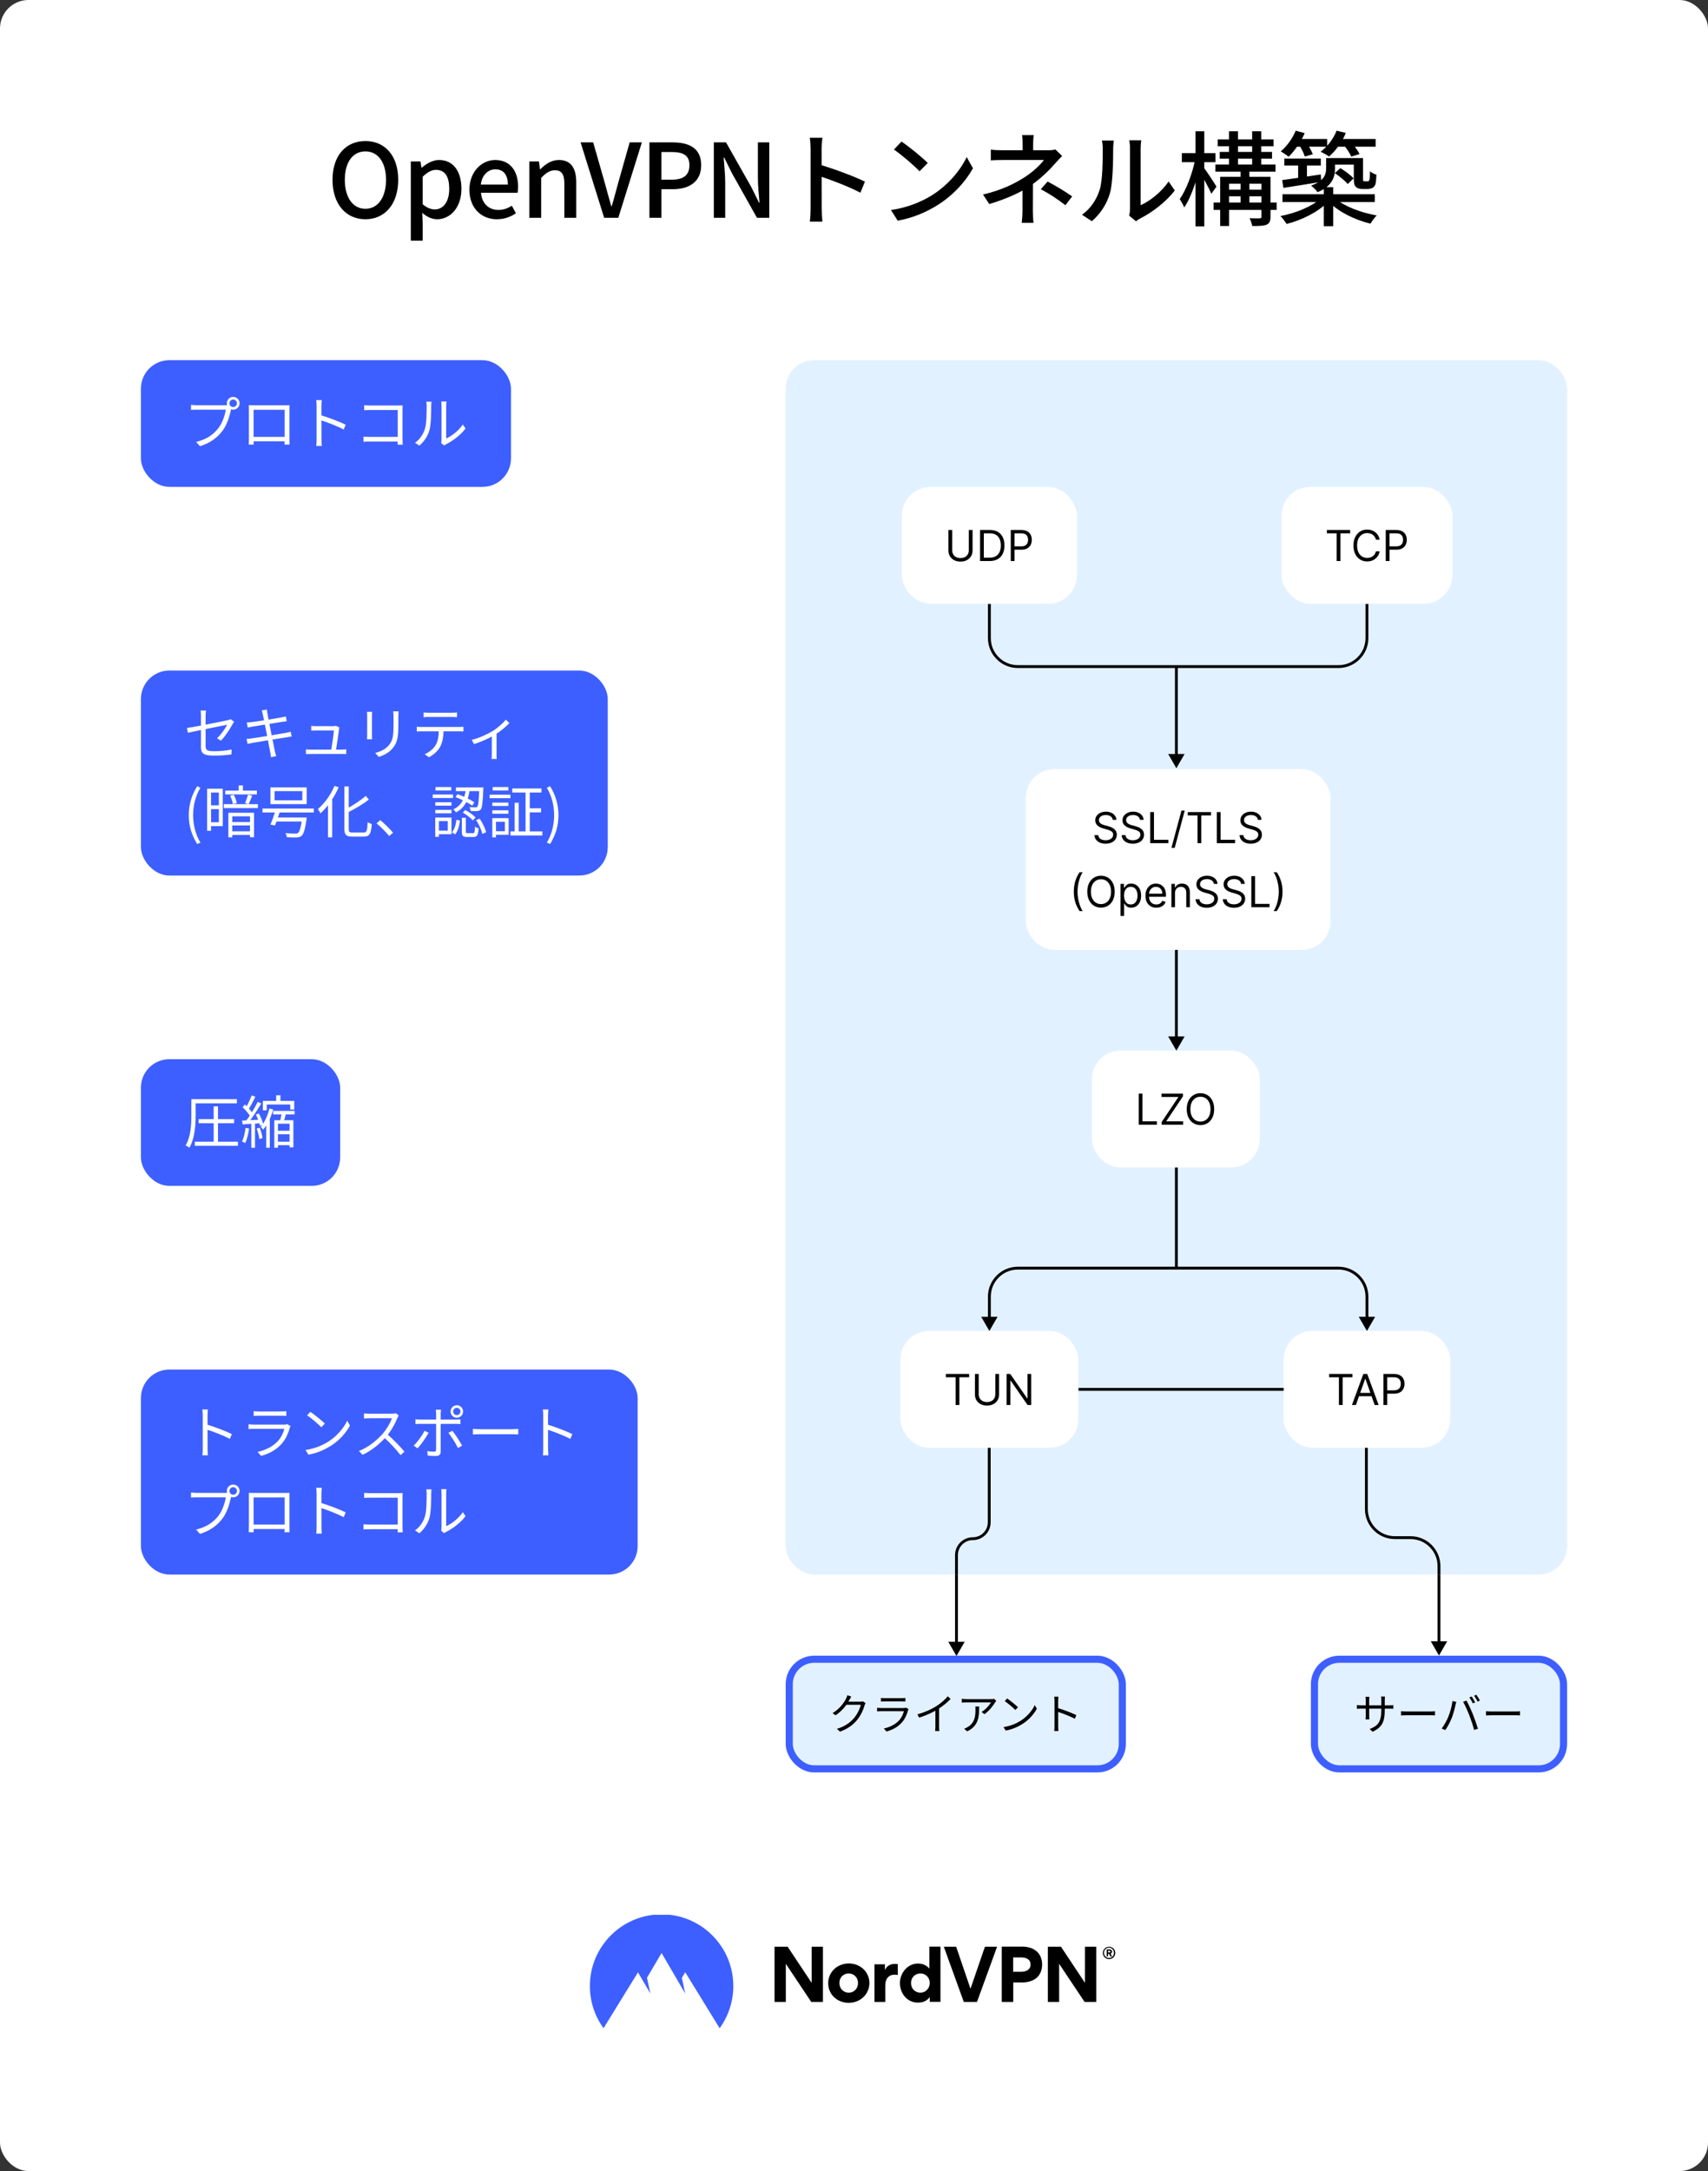 <svg fill="none" height="1525" viewBox="0 0 1200 1525" width="1200" xmlns="http://www.w3.org/2000/svg" xmlns:xlink="http://www.w3.org/1999/xlink"><rect x="0" y="0" width="1200" height="1525" fill="#333333" stroke="none"/><clipPath id="clip0_1248_5018"><rect height="853" rx="20" width="549" x="552" y="253"/></clipPath><clipPath id="clip1_1248_5018"><path d="M552 1106H1101V1245H552Z"/></clipPath><clipPath id="clip2_1248_5018"><path d="M99 1345H1099V1425H99Z"/></clipPath><rect fill="#ffffff" height="1525" rx="20" width="1200"/><path d="M256.736 154.008C243.056 154.008 233.624 143.424 233.624 126.288 233.624 109.224 243.056 99.072 256.736 99.072 270.344 99.072 279.776 109.224 279.776 126.288 279.776 143.424 270.344 154.008 256.736 154.008ZM256.736 146.664C265.52 146.664 271.208 138.672 271.208 126.288 271.208 113.904 265.52 106.344 256.736 106.344 247.88 106.344 242.264 113.904 242.264 126.288 242.264 138.672 247.88 146.664 256.736 146.664ZM288.625 169.056V113.4H295.393L296.113 117.792H296.329C299.785 114.84 304.033 112.392 308.497 112.392 318.505 112.392 324.193 120.384 324.193 132.624 324.193 146.16 316.057 154.008 307.129 154.008 303.601 154.008 300.001 152.424 296.689 149.544L296.977 156.24V169.056H288.625ZM305.545 147.096C311.233 147.096 315.625 141.984 315.625 132.696 315.625 124.416 312.889 119.304 306.265 119.304 303.241 119.304 300.289 120.96 296.977 124.128V143.496C300.073 146.16 303.097 147.096 305.545 147.096ZM349.097 154.008C338.297 154.008 329.801 146.304 329.801 133.272 329.801 120.384 338.657 112.392 347.873 112.392 358.313 112.392 364.001 119.952 364.001 131.184 364.001 132.84 363.857 134.424 363.641 135.432H337.937C338.585 142.992 343.337 147.456 350.177 147.456 353.705 147.456 356.657 146.376 359.609 144.504L362.489 149.832C358.817 152.28 354.281 154.008 349.097 154.008ZM337.793 129.672H356.801C356.801 122.832 353.777 118.944 348.017 118.944 343.049 118.944 338.657 122.76 337.793 129.672ZM371.878 153V113.4H378.646L379.366 118.944H379.582C383.182 115.344 387.286 112.392 392.686 112.392 401.11 112.392 404.854 118.08 404.854 128.088V153H396.502V129.168C396.502 122.256 394.486 119.592 389.878 119.592 386.206 119.592 383.686 121.464 380.23 124.92V153H371.878ZM424.467 153 407.907 100.008H416.763L424.611 127.44C426.339 133.56 427.635 138.672 429.435 144.792H429.795C431.667 138.672 432.891 133.56 434.619 127.44L442.395 100.008H450.963L434.403 153H424.467ZM456.273 153V100.008H472.401C484.209 100.008 492.633 104.04 492.633 116.064 492.633 127.656 484.209 132.912 472.689 132.912H464.697V153H456.273ZM464.697 126.216H471.897C480.321 126.216 484.353 122.976 484.353 116.064 484.353 109.008 480.033 106.776 471.537 106.776H464.697V126.216ZM501.52 153V100.008H510.088L527.728 131.184 533.272 142.344H533.632C533.128 136.944 532.48 130.464 532.48 124.776V100.008H540.472V153H531.832L514.336 121.824 508.792 110.664H508.432C508.792 116.208 509.512 122.256 509.512 128.088V153H501.52ZM569.515 146.448C569.515 141.768 569.515 110.808 569.515 104.76 569.515 102.528 569.371 99.144 568.939 96.768H577.795C577.507 99.144 577.219 102.24 577.219 104.76 577.219 114.552 577.291 142.2 577.291 146.448 577.291 148.608 577.507 153 577.795 155.664H568.939C569.371 153.072 569.515 149.184 569.515 146.448ZM575.563 115.56C585.139 118.296 600.115 123.84 607.675 127.584L604.507 135.36C596.299 131.04 583.411 126.144 575.563 123.624V115.56ZM633.379 99.432C638.419 102.816 647.707 110.304 651.811 114.48L646.051 120.312C642.379 116.424 633.379 108.648 628.051 105.048L633.379 99.432ZM625.963 147.528C637.915 145.8 647.275 141.696 654.187 137.52 665.851 130.392 674.851 119.592 679.171 110.304L683.563 118.224C678.451 127.512 669.523 137.376 658.363 144.288 651.091 148.752 641.947 153 630.715 155.016L625.963 147.528ZM726.293 94.896C726.005 96.48 725.861 99.216 725.861 101.304 725.861 103.32 725.861 107.064 725.861 108.864H718.445C718.445 107.064 718.445 103.608 718.445 101.304 718.445 99.216 718.373 96.552 718.085 94.896H726.293ZM746.237 109.584C744.653 111.096 742.853 113.112 741.485 114.624 737.669 119.088 731.477 125.208 724.781 129.888 717.005 135.36 706.853 139.752 695.045 143.352L690.653 136.656C704.405 133.416 713.477 128.592 719.885 124.488 725.933 120.6 731.117 115.56 733.421 112.392 729.821 112.392 708.365 112.392 705.197 112.392 702.677 112.392 698.357 112.464 696.125 112.68V105.12C698.645 105.48 702.605 105.552 705.053 105.552 708.365 105.552 731.981 105.552 736.301 105.552 738.245 105.552 740.045 105.408 741.485 104.976L746.237 109.584ZM725.717 125.784C725.717 131.184 725.645 142.344 725.645 148.032 725.645 150.696 725.861 154.296 726.077 156.528H717.869C718.085 154.44 718.373 150.696 718.373 148.032 718.373 142.56 718.373 133.344 718.373 128.88L725.717 125.784ZM748.541 144.144C742.277 139.392 737.813 136.44 731.261 132.912L736.013 127.512C742.709 131.112 746.525 133.344 753.293 137.952L748.541 144.144ZM793.325 151.488C793.613 150.264 793.901 148.536 793.901 146.88 793.901 143.352 793.901 109.368 793.901 104.256 793.901 101.304 793.469 98.928 793.397 98.568H801.821C801.749 98.928 801.389 101.376 801.389 104.328 801.389 109.368 801.389 140.976 801.389 144.144 807.725 141.336 815.789 135.144 821.045 127.512L825.365 133.776C819.245 141.912 809.093 149.472 800.885 153.576 799.517 154.296 798.725 154.944 798.149 155.448L793.325 151.488ZM760.205 150.84C766.397 146.448 770.501 139.968 772.589 133.344 774.677 126.936 774.749 112.896 774.749 104.544 774.749 102.096 774.533 100.368 774.173 98.712H782.525C782.453 99.36 782.093 101.952 782.093 104.472 782.093 112.68 781.877 128.016 779.933 135.288 777.773 143.136 773.165 150.192 767.117 155.376L760.205 150.84ZM856.973 106.704H893.693V111.456H856.973V106.704ZM853.877 115.56H896.141V120.6H853.877V115.56ZM852.653 142.272H896.933V147.456H852.653V142.272ZM860.645 133.2H889.013V137.88H860.645V133.2ZM855.533 97.92H894.773V102.744H855.533V97.92ZM863.453 92.232H869.789V117.936H863.453V92.232ZM871.589 118.512H877.781V144.504H871.589V118.512ZM879.725 92.232H886.133V117.792H879.725V92.232ZM857.261 124.2H888.797V129.024H863.525V158.76H857.261V124.2ZM886.277 124.2H892.613V152.28C892.613 155.304 891.965 156.888 889.877 157.824 887.717 158.688 884.477 158.76 879.797 158.76 879.509 157.176 878.717 154.872 877.925 153.288 881.021 153.432 884.117 153.36 885.053 153.36 885.989 153.288 886.277 153.072 886.277 152.208V124.2ZM830.333 107.568H853.949V113.904H830.333V107.568ZM839.909 92.232H846.101V159.048H839.909V92.232ZM839.765 111.672 843.725 112.968C841.565 124.416 837.101 138.456 831.989 145.728 831.341 143.928 829.829 141.336 828.821 139.824 833.501 133.416 837.893 121.392 839.765 111.672ZM845.741 117.72C847.397 119.736 853.445 128.952 854.669 131.112L851.069 136.08C849.413 132.12 844.733 123.696 842.789 120.528L845.741 117.72ZM902.333 111.384H927.965V116.28H902.333V111.384ZM912.053 112.896H918.245V127.368H912.053V112.896ZM900.821 126.504C907.661 125.568 918.029 124.056 927.965 122.544L928.253 127.728C918.821 129.312 908.957 130.824 901.685 131.976L900.821 126.504ZM931.709 111.024H937.973V118.368C937.973 124.488 935.741 130.968 925.661 135 924.869 133.704 922.421 131.256 921.125 130.392 930.269 127.08 931.709 122.616 931.709 118.224V111.024ZM951.149 111.024H957.629V124.776C957.629 126.072 957.557 126.864 957.845 127.08 958.061 127.296 958.349 127.368 958.781 127.368 959.213 127.368 959.861 127.368 960.365 127.368 960.869 127.368 961.301 127.368 961.589 127.152 961.877 127.008 962.093 126.576 962.237 125.712 962.381 124.848 962.453 122.904 962.525 120.312 963.605 121.32 965.621 122.256 967.061 122.76 966.917 125.424 966.701 128.448 966.269 129.6 965.837 130.752 965.045 131.616 964.037 132.12 963.173 132.552 961.733 132.768 960.509 132.768 959.573 132.768 957.917 132.768 957.125 132.768 955.469 132.768 953.741 132.408 952.661 131.328 951.581 130.32 951.149 128.952 951.149 124.776V111.024ZM901.037 136.44H965.909V141.912H901.037V136.44ZM930.053 131.472H936.677V158.904H930.053V131.472ZM927.821 139.464 933.005 141.768C926.309 148.824 914.573 154.656 903.917 157.32 902.909 155.664 901.037 153.144 899.597 151.776 910.181 149.76 921.917 145.008 927.821 139.464ZM938.693 139.824C944.885 145.152 956.621 149.472 967.277 151.344 965.765 152.712 963.893 155.376 962.885 157.104 952.301 154.584 940.493 148.968 933.797 141.912L938.693 139.824ZM909.389 97.632H932.429V103.032H909.389V97.632ZM937.901 97.632H966.485V103.032H937.901V97.632ZM910.325 91.8 916.661 93.528C913.925 99.792 909.533 106.056 905.357 110.088 904.061 109.008 901.397 107.208 899.813 106.344 904.133 102.744 908.093 97.272 910.325 91.8ZM939.053 91.8 945.533 93.384C942.941 99.864 938.261 106.056 933.797 109.944 932.429 108.936 929.477 107.352 927.821 106.56 932.573 103.104 936.821 97.56 939.053 91.8ZM912.845 101.952 918.101 100.512C919.757 102.96 921.557 106.2 922.349 108.36L916.733 109.944C916.085 107.784 914.429 104.4 912.845 101.952ZM944.093 101.88 949.637 100.296C951.725 102.672 954.101 105.912 955.181 108.216L949.349 110.016C948.413 107.784 946.181 104.328 944.093 101.88ZM937.829 121.608 941.717 118.08C945.029 120.096 949.061 123.12 951.005 125.28L946.901 129.24C944.957 127.008 941.069 123.768 937.829 121.608ZM934.085 111.024H954.461V115.632H934.085V111.024Z" fill="#000000"/><rect fill="#3e5fff" height="89" rx="20" width="260" x="99" y="253"/><path d="M161.2 283.28C161.2 284.76 162.36 285.92 163.84 285.92 165.28 285.92 166.48 284.76 166.48 283.28 166.48 281.84 165.28 280.64 163.84 280.64 162.36 280.64 161.2 281.84 161.2 283.28ZM159.36 283.28C159.36 280.8 161.36 278.8 163.84 278.8 166.32 278.8 168.32 280.8 168.32 283.28 168.32 285.76 166.32 287.76 163.84 287.76 161.36 287.76 159.36 285.76 159.36 283.28ZM162.84 285.96C162.56 286.52 162.4 287.2 162.24 287.96 161.36 292.16 159.44 298.64 156.24 302.72 152.6 307.44 147.84 311.12 140.52 313.44L137.8 310.44C145.56 308.48 150.04 305.08 153.4 300.8 156.24 297.2 158.08 291.6 158.64 287.76 156.32 287.76 140.48 287.76 138.16 287.76 136.56 287.76 135.2 287.84 134.2 287.92V284.36C135.28 284.48 136.88 284.64 138.2 284.64 140.48 284.64 156.44 284.64 158.24 284.64 158.88 284.64 159.64 284.6 160.4 284.4L162.84 285.96ZM174.84 284.6C176.4 284.68 177.44 284.68 178.4 284.68 180.52 284.68 197.92 284.68 199.88 284.68 200.72 284.68 202.16 284.68 203.4 284.64 203.32 285.6 203.32 286.72 203.32 287.72 203.32 289.6 203.32 305.92 203.32 307.44 203.32 308.72 203.36 311.84 203.4 312.28H199.92C199.96 311.84 200 309.56 200 307.88 200 306.4 200 287.84 200 287.84H178.16C178.16 287.84 178.16 306.24 178.16 307.88 178.16 309.2 178.2 311.76 178.2 312.28H174.8C174.8 311.76 174.88 308.84 174.88 307.44 174.88 305.8 174.88 289.28 174.88 287.72 174.88 286.8 174.88 285.6 174.84 284.6ZM201.32 306.88V310H176.56V306.88H201.32ZM222.44 308.48C222.44 306.24 222.44 288.56 222.44 285.24 222.44 284.08 222.36 282.32 222.16 281.04H226.08C225.92 282.28 225.8 284 225.8 285.24 225.8 291.44 225.84 306.6 225.84 308.48 225.84 309.76 225.92 311.92 226.08 313.24H222.2C222.4 311.96 222.44 309.96 222.44 308.48ZM225.08 291.56C230.36 293.08 238.44 296.16 242.88 298.32L241.48 301.72C236.92 299.28 229.44 296.44 225.08 295.08V291.56ZM255.84 284.6C257.2 284.72 258.92 284.84 260.24 284.84H279.92C280.92 284.84 282.08 284.8 282.88 284.76 282.84 285.64 282.8 286.92 282.8 287.84V308.52C282.8 309.96 282.92 311.76 282.96 312.36H279.36C279.36 311.76 279.44 310.28 279.44 308.84V288H260.24C258.76 288 256.8 288.08 255.84 288.16V284.6ZM255.36 306.68C256.36 306.76 258.12 306.88 259.76 306.88H281.24V310.16H259.88C258.24 310.16 256.44 310.2 255.36 310.32V306.68ZM309.92 311.16C310.08 310.56 310.2 309.72 310.2 308.92 310.2 307.08 310.2 287.48 310.2 284.96 310.2 283.44 310 282.32 310 282H313.68C313.64 282.32 313.48 283.48 313.48 285 313.48 287.48 313.48 306.84 313.48 308.04 317.2 306.36 322.12 302.72 325.16 298.2L327.08 300.96C323.6 305.64 318.08 309.72 313.44 312.04 312.76 312.36 312.36 312.72 312.04 312.92L309.92 311.16ZM291.6 311C295 308.6 297.36 305.04 298.56 301.16 299.76 297.48 299.76 289.52 299.76 285.04 299.76 283.88 299.68 283 299.48 282.16H303.16C303.12 282.6 302.96 283.84 302.96 285 302.96 289.44 302.84 298.04 301.76 302.04 300.56 306.32 298 310.2 294.64 313L291.6 311Z" fill="#ffffff"/><rect fill="#3e5fff" height="144" rx="20" width="328" x="99" y="471"/><path d="M141.2 524.88C141.2 521.2 141.2 507.04 141.2 502.8 141.2 501.6 141.16 500.28 140.96 499.12H144.72C144.56 500.28 144.44 501.64 144.44 502.8 144.44 507 144.44 520.08 144.44 524.04 144.44 526.8 145.48 527.68 150.24 527.68 154.88 527.68 158.76 527.28 162.72 526.48L162.6 529.92C159.04 530.44 155.04 530.76 150.04 530.76 142.6 530.76 141.2 528.8 141.2 524.88ZM164.44 507C164.12 507.44 163.72 508.12 163.44 508.6 161.6 511.92 158.48 516.96 155.24 520.24L152.48 518.6C155.48 515.84 158.4 511.44 159.6 509.08 158.36 509.32 136.8 513.64 132 514.68L131.36 511.32C136.48 510.72 156.92 506.6 159.96 505.88 160.8 505.68 161.6 505.44 162.08 505.16L164.44 507ZM184.64 501.72C184.44 500.72 184.2 499.84 183.92 499L187.48 498.4C187.56 499.12 187.72 500.28 187.88 501.16 188.12 502.92 192.52 524.88 193.08 527.52 193.36 528.64 193.68 530 194.08 531.16L190.4 531.84C190.2 530.48 190.08 529.24 189.8 528.08 189.4 525.56 185.12 503.8 184.64 501.72ZM173.36 507.52C174.36 507.44 175.44 507.36 176.72 507.24 180.32 506.84 194.12 504.64 197.92 503.88 199.08 503.68 200.12 503.44 200.8 503.24L201.44 506.6C200.84 506.64 199.64 506.84 198.56 507 194.44 507.64 180.8 509.8 177.28 510.4 176.2 510.6 175.24 510.8 174.08 511.08L173.36 507.52ZM173.24 519.04C174.2 519 175.72 518.84 176.76 518.68 181.04 518.12 195.92 515.68 200.72 514.8 202.24 514.52 203.4 514.24 204.24 514L204.92 517.36C204.08 517.44 202.8 517.68 201.32 517.92 196 518.72 181.56 521.08 177.52 521.8 175.96 522.08 174.84 522.32 173.96 522.56L173.24 519.04ZM238.44 511C238.32 511.36 238.2 511.88 238.2 512.24 237.84 515.24 236.4 524.84 235.92 527.64H232.56C233 525.48 234.48 515.68 234.6 513.12 232.12 513.12 223 513.12 221.92 513.12 220.76 513.12 219.68 513.16 218.68 513.24V509.88C219.64 510 220.88 510.08 221.88 510.08 223.4 510.08 231.8 510.08 234.04 510.08 234.68 510.08 235.68 510 236 509.8L238.44 511ZM214.92 526.36C215.88 526.48 217.04 526.56 218.24 526.56 220.4 526.56 237.96 526.56 240.08 526.56 240.96 526.56 242.4 526.48 243.24 526.4V529.64C242.48 529.6 241.04 529.6 240.16 529.6 237.92 529.6 220.24 529.6 218.24 529.6 217.04 529.6 216.12 529.64 214.92 529.68V526.36ZM280 499.68C279.92 500.64 279.88 501.8 279.88 503.16 279.88 504.72 279.88 508.12 279.88 509.6 279.88 519.24 278.6 522.4 275.68 525.8 273.12 528.92 269.12 530.68 266.2 531.68L263.56 528.92C267.24 527.96 270.64 526.4 273.12 523.56 275.96 520.28 276.48 517 276.48 509.48 276.48 507.92 276.48 504.56 276.48 503.16 276.48 501.8 276.36 500.64 276.24 499.68H280ZM261.44 500C261.36 500.76 261.32 501.92 261.32 502.84 261.32 504.04 261.32 514.52 261.32 516.2 261.32 517.24 261.36 518.56 261.44 519.28H257.8C257.88 518.64 257.96 517.36 257.96 516.2 257.96 514.48 257.96 504.04 257.96 502.84 257.96 502.16 257.92 500.76 257.8 500H261.44ZM297.56 500.44C298.72 500.56 299.88 500.64 301.2 500.64 303.52 500.64 315.16 500.64 317.4 500.64 318.52 500.64 319.96 500.56 321.12 500.44V503.76C319.92 503.68 318.52 503.6 317.4 503.6 315.16 503.6 303.52 503.6 301.24 503.6 299.92 503.6 298.6 503.68 297.56 503.76V500.44ZM292.8 510.48C293.88 510.6 295.04 510.64 296.28 510.64 298.6 510.64 320.32 510.64 322.44 510.64 323.28 510.64 324.6 510.6 325.6 510.48V513.76C324.68 513.72 323.44 513.68 322.44 513.68 320.32 513.68 298.6 513.68 296.28 513.68 295.08 513.68 293.88 513.72 292.8 513.8V510.48ZM311.64 512.08C311.64 517.12 311 521.28 309.2 524.64 307.76 527.32 304.72 530.16 301.36 531.92L298.4 529.76C301.48 528.44 304.36 526.16 305.92 523.6 307.92 520.44 308.24 516.52 308.28 512.12L311.64 512.08ZM331.457 519.72C336.737 518.44 342.617 515.64 345.897 513.64 349.657 511.36 353.337 508.04 355.417 505.52L357.897 507.92C355.577 510.4 351.417 513.88 347.257 516.4 343.897 518.4 338.337 521.04 333.017 522.68L331.457 519.72ZM345.537 515.48 348.857 514.64V529.64C348.857 530.84 348.897 532.52 349.057 533.12H345.337C345.417 532.52 345.537 530.84 345.537 529.64V515.48ZM138.56 592.88C134.84 586.88 132.64 580.48 132.64 572.6 132.64 564.76 134.84 558.28 138.56 552.28L140.8 553.36C137.36 559.04 135.68 565.8 135.68 572.6 135.68 579.4 137.36 586.16 140.8 591.84L138.56 592.88ZM158.236 555.32H180.476V558H158.236V555.32ZM157.236 564.88H181.196V567.6H157.236V564.88ZM162.036 577.4H176.596V579.8H162.036V577.4ZM162.116 583.92H176.796V586.48H162.116V583.92ZM167.716 551.72H170.676V556.72H167.716V551.72ZM161.676 558.8 164.316 558.32C165.196 560.12 166.116 562.6 166.396 564.2L163.636 564.8C163.396 563.2 162.556 560.68 161.676 558.8ZM174.236 558.2 177.196 558.84C176.356 560.96 175.476 563.32 174.676 564.84L172.196 564.24C172.876 562.6 173.796 559.96 174.236 558.2ZM160.436 570.92H178.476V588.08H175.636V573.4H163.196V588.16H160.436V570.92ZM146.956 554H156.516V580.28H146.956V577.56H153.756V556.72H146.956V554ZM147.116 565.68H155.276V568.36H147.116V565.68ZM145.516 554H148.276V583.56H145.516V554ZM192.916 555.72V562.16H212.396V555.72H192.916ZM189.996 553.08H215.476V564.84H189.996V553.08ZM184.436 567.92H220.476V570.72H184.436V567.92ZM192.996 574.24H213.396V577.04H192.996V574.24ZM212.316 574.24H215.516C215.516 574.24 215.436 575.2 215.356 575.64 214.316 582.68 213.356 585.8 211.836 587.12 210.876 587.96 209.916 588.16 208.356 588.24 206.996 588.32 204.356 588.24 201.556 588.08 201.476 587.24 201.076 586.04 200.516 585.24 203.356 585.48 206.276 585.52 207.356 585.52 208.316 585.52 208.836 585.48 209.316 585.16 210.516 584.2 211.436 581.24 212.276 574.68L212.316 574.24ZM193.756 568.68 196.916 569.16C195.836 572.68 194.356 577.04 193.196 579.8L189.996 579.24C191.196 576.48 192.756 572.04 193.756 568.68ZM241.956 552.4H244.996V582.08C244.996 584.32 245.396 584.8 247.636 584.8 248.716 584.8 254.156 584.8 255.516 584.8 257.716 584.8 258.036 583.32 258.316 577.48 259.076 578.04 260.316 578.6 261.196 578.8 260.716 585.36 259.836 587.64 255.676 587.64 254.636 587.64 248.356 587.64 247.436 587.64 243.236 587.64 241.956 586.44 241.956 582.04V552.4ZM256.956 559.04 259.156 561.6C255.116 564.92 249.236 568.16 243.956 570.92 243.756 570.24 243.156 569.2 242.716 568.56 247.836 565.88 253.556 562.16 256.956 559.04ZM234.996 552.04 237.916 553C234.916 560.04 230.116 566.88 225.156 571.32 224.836 570.6 223.916 569.04 223.316 568.32 227.956 564.44 232.356 558.36 234.996 552.04ZM230.436 562.48 233.356 559.56 233.396 559.6V588.16H230.436V562.48ZM273.436 587.24C270.836 584.08 267.396 580.68 264.556 578.36L267.156 576.08C270.036 578.4 273.636 582 276.156 584.92L273.436 587.24ZM327.316 554.2H330.076C329.236 560.68 327.276 567.16 320.276 570.64 319.956 570 319.116 569 318.476 568.52 324.996 565.52 326.636 559.68 327.316 554.2ZM319.956 559.92 321.436 557.84C325.596 559.24 330.596 561.72 333.236 563.56L331.796 565.92C329.116 563.96 324.116 561.32 319.956 559.92ZM336.756 553.12H339.596C339.596 553.12 339.596 554 339.556 554.4 339.156 563.84 338.756 567.4 337.756 568.56 337.116 569.32 336.436 569.6 335.356 569.72 334.396 569.8 332.516 569.76 330.636 569.68 330.596 568.84 330.316 567.68 329.876 566.96 331.716 567.12 333.396 567.12 334.036 567.12 334.676 567.16 335.036 567.04 335.316 566.72 336.036 565.88 336.436 562.68 336.756 553.64V553.12ZM324.476 574.44H327.276V584.08C327.276 585.08 327.436 585.24 328.556 585.24 329.076 585.24 331.676 585.24 332.316 585.24 333.396 585.24 333.556 584.68 333.676 580.68 334.236 581.16 335.436 581.56 336.236 581.8 335.916 586.68 335.156 587.92 332.636 587.92 331.996 587.92 328.836 587.92 328.196 587.92 325.156 587.92 324.476 587.08 324.476 584.12V574.44ZM320.676 575.8 323.116 576.4C322.676 579.96 321.836 583.84 319.716 586.08L317.476 584.6C319.396 582.64 320.276 579.12 320.676 575.8ZM325.156 570.76 326.916 569C329.556 570.4 332.636 572.56 334.116 574.24L332.236 576.28C330.796 574.6 327.756 572.28 325.156 570.76ZM334.476 576.08 336.956 575.08C339.116 578 340.916 581.92 341.516 584.64L338.836 585.76C338.316 583.04 336.556 579 334.476 576.08ZM320.316 553.12H337.996V555.72H320.316V553.12ZM305.836 563.52H317.196V565.92H305.836V563.52ZM305.996 552.84H317.036V555.24H305.996V552.84ZM305.836 568.88H317.196V571.28H305.836V568.88ZM304.036 558.08H318.316V560.56H304.036V558.08ZM307.156 574.28H317.196V585.96H307.156V583.44H314.596V576.76H307.156V574.28ZM305.796 574.28H308.356V587.8H305.796V574.28ZM359.916 553.84H380.396V556.72H359.916V553.84ZM358.596 584H381.036V586.84H358.596V584ZM370.916 567.76H380.156V570.64H370.916V567.76ZM369.236 554.96H372.196V585.6H369.236V554.96ZM361.596 563.88H364.436V585.28H361.596V563.88ZM345.916 563.76H357.196V566.12H345.916V563.76ZM346.156 552.84H357.156V555.24H346.156V552.84ZM345.916 569.2H357.196V571.6H345.916V569.2ZM344.036 558.2H358.596V560.68H344.036V558.2ZM347.356 574.68H357.356V586.36H347.356V583.88H354.716V577.2H347.356V574.68ZM345.876 574.68H348.476V588.2H345.876V574.68ZM386.476 592.88 384.196 591.84C387.636 586.16 389.316 579.4 389.316 572.6 389.316 565.8 387.636 559.04 384.196 553.36L386.476 552.28C390.156 558.28 392.356 564.76 392.356 572.6 392.356 580.48 390.156 586.88 386.476 592.88Z" fill="#ffffff"/><rect fill="#3e5fff" height="89" rx="20" width="140" x="99" y="744"/><path d="M136.12 772.08H166.44V775H136.12V772.08ZM139.56 786.12H164.48V788.96H139.56V786.12ZM136.88 801.96H167.16V804.8H136.88V801.96ZM134.44 772.08H137.44V783.64C137.44 790.2 136.88 799.76 133.04 806.16 132.48 805.64 131.16 804.88 130.4 804.56 134.08 798.48 134.44 789.88 134.44 783.68V772.08ZM150.12 777.12H153.16V803.56H150.12V777.12ZM194.04 769.36H197.04V774.68H194.04V769.36ZM198 781.2 201.04 781.76C200.4 784.2 199.72 786.88 199.12 788.68L196.6 788.12C197.16 786.24 197.76 783.24 198 781.2ZM184.68 773.28H206.72V779.36H203.92V775.84H187.4V779.92H184.68V773.28ZM189.28 778.68 191.92 779.32C190.56 784.2 188.12 789.84 184.84 793.52 184.48 792.96 183.72 792.04 183.2 791.52 186.12 788.2 188.28 782.92 189.28 778.68ZM191.88 780.32H207V782.8H191.88V780.32ZM194.12 794.28H204.64V796.72H194.12V794.28ZM194.12 801.96H204.64V804.4H194.12V801.96ZM192.72 786.88H206.12V805.96H203.44V789.32H195.28V806.16H192.72V786.88ZM176.84 769.44 179.4 770.4C177.96 773.36 176.08 776.96 174.6 779.2L172.6 778.32C174 776 175.84 772.08 176.84 769.44ZM181.08 774 183.56 775.12C180.92 779.56 177.24 785.24 174.36 788.68L172.56 787.72C175.4 784.16 179 778.2 181.08 774ZM170.44 777.72 172.04 775.8C174.16 777.76 176.6 780.48 177.64 782.28L175.96 784.48C174.96 782.56 172.56 779.72 170.44 777.72ZM179.76 782.92 181.84 782.08C183.24 784.56 184.56 787.76 184.92 789.84L182.68 790.8C182.32 788.72 181.08 785.44 179.76 782.92ZM170.12 787.12C173.44 786.96 178.2 786.72 183 786.44V789C178.48 789.28 173.92 789.56 170.44 789.8L170.12 787.12ZM180.32 792.76 182.44 792.12C183.4 794.44 184.24 797.44 184.44 799.4L182.2 800.12C182 798.12 181.24 795.08 180.32 792.76ZM172.52 792.28 175 792.72C174.48 796.48 173.52 800.36 172.28 802.92 171.8 802.56 170.64 802.04 170.04 801.8 171.32 799.36 172.08 795.76 172.52 792.28ZM176.56 788.28H179.16V806.2H176.56V788.28ZM187.04 786.6 189.44 784.24 189.56 784.32V806.2H187.04V786.6Z" fill="#ffffff"/><rect fill="#3e5fff" height="144" rx="20" width="349" x="99" y="962"/><path d="M142.44 1017.48C142.44 1015.24 142.44 997.56 142.44 994.24 142.44 993.08 142.36 991.32 142.16 990.04H146.08C145.92 991.28 145.8 993 145.8 994.24 145.8 1000.44 145.84 1015.6 145.84 1017.48 145.84 1018.76 145.92 1020.92 146.08 1022.24H142.2C142.4 1020.96 142.44 1018.96 142.44 1017.48ZM145.08 1000.56C150.36 1002.08 158.44 1005.16 162.88 1007.32L161.48 1010.72C156.92 1008.28 149.44 1005.44 145.08 1004.08V1000.56ZM178.24 991.24C179.28 991.36 180.52 991.44 181.8 991.44 183.96 991.44 195.2 991.44 197.56 991.44 198.8 991.44 200.2 991.36 201.16 991.24V994.56C200.24 994.48 198.84 994.44 197.48 994.44 195.24 994.44 184 994.44 181.8 994.44 180.6 994.44 179.32 994.48 178.24 994.56V991.24ZM204.12 1001.76C203.92 1002.16 203.64 1002.64 203.56 1002.96 202.52 1006.88 200.72 1011.04 197.72 1014.32 193.56 1018.92 188.52 1021.24 183.44 1022.68L180.96 1019.84C186.6 1018.68 191.6 1016.08 195.04 1012.48 197.44 1009.96 199.04 1006.56 199.76 1003.64 197.8 1003.64 180.96 1003.64 178.56 1003.64 177.6 1003.64 176.08 1003.68 174.64 1003.8V1000.44C176.08 1000.56 177.44 1000.68 178.56 1000.68 180.52 1000.68 197.56 1000.68 199.6 1000.68 200.52 1000.68 201.4 1000.56 201.84 1000.36L204.12 1001.76ZM218.08 991.72C220.88 993.6 226.04 997.76 228.24 999.96L225.76 1002.52C223.72 1000.44 218.76 996.12 215.76 994.16L218.08 991.72ZM214.64 1018.52C221.6 1017.48 226.8 1015.04 230.6 1012.68 236.8 1008.8 241.64 1002.88 243.96 997.92L245.88 1001.36C243.16 1006.32 238.52 1011.76 232.48 1015.56 228.44 1018.08 223.4 1020.56 216.72 1021.8L214.64 1018.52ZM280.179 994.28C279.939 994.6 279.419 995.48 279.219 996 277.619 999.96 274.579 1005.56 271.259 1009.24 266.779 1014.24 261.059 1019 254.739 1021.88L252.179 1019.2C258.659 1016.72 264.539 1011.92 268.659 1007.36 271.379 1004.28 274.299 999.52 275.339 996.2 273.899 996.2 261.099 996.2 259.739 996.2 258.299 996.2 256.139 996.36 255.699 996.4V992.8C256.219 992.88 258.499 993.04 259.739 993.04 261.299 993.04 273.659 993.04 275.179 993.04 276.459 993.04 277.539 992.92 278.179 992.72L280.179 994.28ZM271.779 1007.16C276.099 1010.76 281.419 1016.36 284.139 1019.68L281.379 1022.12C278.499 1018.32 273.819 1013.2 269.499 1009.4L271.779 1007.16ZM318.379 991.48C318.379 992.88 319.499 994 320.939 994 322.339 994 323.499 992.88 323.499 991.48 323.499 990.04 322.339 988.88 320.939 988.88 319.499 988.88 318.379 990.04 318.379 991.48ZM316.579 991.48C316.579 989.04 318.499 987.08 320.939 987.08 323.339 987.08 325.339 989.04 325.339 991.48 325.339 993.88 323.339 995.84 320.939 995.84 318.499 995.84 316.579 993.88 316.579 991.48ZM309.859 990.2C309.779 990.76 309.619 992.2 309.619 993.04 309.619 995.16 309.619 998.52 309.619 1000.48 309.619 1003.72 309.619 1016.68 309.619 1019.56 309.619 1021.64 308.619 1022.72 306.179 1022.72 304.499 1022.72 302.139 1022.64 300.499 1022.44L300.219 1019.28C301.979 1019.6 303.779 1019.72 304.859 1019.72 305.939 1019.72 306.379 1019.28 306.379 1018.2 306.419 1016.04 306.419 1002.36 306.419 1000.48 306.419 999.12 306.419 995.16 306.419 993.04 306.419 992.16 306.259 990.8 306.139 990.2H309.859ZM291.899 996.92C293.019 997.08 294.019 997.16 295.259 997.16 297.619 997.16 317.819 997.16 320.219 997.16 321.139 997.16 322.459 997.08 323.459 996.96V1000.28C322.419 1000.2 321.219 1000.16 320.259 1000.16 317.859 1000.16 297.739 1000.16 295.299 1000.16 294.059 1000.16 292.939 1000.2 291.899 1000.32V996.92ZM301.099 1006.36C299.379 1009.76 295.659 1014.88 293.379 1017.32L290.619 1015.44C293.299 1013 296.699 1008.24 298.259 1005L301.099 1006.36ZM317.779 1005C319.939 1007.56 323.099 1012.56 324.699 1015.48L321.779 1017.12C320.179 1013.96 317.179 1009 315.059 1006.48L317.779 1005ZM332.259 1003.68C333.499 1003.8 335.579 1003.92 337.859 1003.92 340.779 1003.92 356.819 1003.92 359.779 1003.92 361.779 1003.92 363.179 1003.76 364.099 1003.68V1007.6C363.259 1007.56 361.579 1007.44 359.819 1007.44 356.779 1007.44 340.819 1007.44 337.859 1007.44 335.659 1007.44 333.539 1007.52 332.259 1007.6V1003.68ZM381.659 1017.48C381.659 1015.24 381.659 997.56 381.659 994.24 381.659 993.08 381.579 991.32 381.379 990.04H385.299C385.139 991.28 385.019 993 385.019 994.24 385.019 1000.44 385.059 1015.6 385.059 1017.48 385.059 1018.76 385.139 1020.92 385.299 1022.24H381.419C381.619 1020.96 381.659 1018.96 381.659 1017.48ZM384.299 1000.56C389.579 1002.08 397.659 1005.16 402.099 1007.32L400.699 1010.72C396.139 1008.28 388.659 1005.44 384.299 1004.08V1000.56ZM161.2 1047.28C161.2 1048.76 162.36 1049.92 163.84 1049.92 165.28 1049.92 166.48 1048.76 166.48 1047.28 166.48 1045.84 165.28 1044.64 163.84 1044.64 162.36 1044.64 161.2 1045.84 161.2 1047.28ZM159.36 1047.28C159.36 1044.8 161.36 1042.8 163.84 1042.8 166.32 1042.8 168.32 1044.8 168.32 1047.28 168.32 1049.76 166.32 1051.76 163.84 1051.76 161.36 1051.76 159.36 1049.76 159.36 1047.28ZM162.84 1049.96C162.56 1050.52 162.4 1051.2 162.24 1051.96 161.36 1056.16 159.44 1062.64 156.24 1066.72 152.6 1071.44 147.84 1075.12 140.52 1077.44L137.8 1074.44C145.56 1072.48 150.04 1069.08 153.4 1064.8 156.24 1061.2 158.08 1055.6 158.64 1051.76 156.32 1051.76 140.48 1051.76 138.16 1051.76 136.56 1051.76 135.2 1051.84 134.2 1051.92V1048.36C135.28 1048.48 136.88 1048.64 138.2 1048.64 140.48 1048.64 156.44 1048.64 158.24 1048.64 158.88 1048.64 159.64 1048.6 160.4 1048.4L162.84 1049.96ZM174.84 1048.6C176.4 1048.68 177.44 1048.68 178.4 1048.68 180.52 1048.68 197.92 1048.68 199.88 1048.68 200.72 1048.68 202.16 1048.68 203.4 1048.64 203.32 1049.6 203.32 1050.72 203.32 1051.72 203.32 1053.6 203.32 1069.92 203.32 1071.44 203.32 1072.72 203.36 1075.84 203.4 1076.28H199.92C199.96 1075.84 200 1073.56 200 1071.88 200 1070.4 200 1051.84 200 1051.84H178.16C178.16 1051.84 178.16 1070.24 178.16 1071.88 178.16 1073.2 178.2 1075.76 178.2 1076.28H174.8C174.8 1075.76 174.88 1072.84 174.88 1071.44 174.88 1069.8 174.88 1053.28 174.88 1051.72 174.88 1050.8 174.88 1049.6 174.84 1048.6ZM201.32 1070.88V1074H176.56V1070.88H201.32ZM222.44 1072.48C222.44 1070.24 222.44 1052.56 222.44 1049.24 222.44 1048.08 222.36 1046.32 222.16 1045.04H226.08C225.92 1046.28 225.8 1048 225.8 1049.24 225.8 1055.44 225.84 1070.6 225.84 1072.48 225.84 1073.76 225.92 1075.92 226.08 1077.24H222.2C222.4 1075.96 222.44 1073.96 222.44 1072.48ZM225.08 1055.56C230.36 1057.08 238.44 1060.16 242.88 1062.32L241.48 1065.72C236.92 1063.28 229.44 1060.44 225.08 1059.08V1055.56ZM255.84 1048.6C257.2 1048.72 258.92 1048.84 260.24 1048.84H279.92C280.92 1048.84 282.08 1048.8 282.88 1048.76 282.84 1049.64 282.8 1050.92 282.8 1051.84V1072.52C282.8 1073.96 282.92 1075.76 282.96 1076.36H279.36C279.36 1075.76 279.44 1074.28 279.44 1072.84V1052H260.24C258.76 1052 256.8 1052.08 255.84 1052.16V1048.6ZM255.36 1070.68C256.36 1070.76 258.12 1070.88 259.76 1070.88H281.24V1074.16H259.88C258.24 1074.16 256.44 1074.2 255.36 1074.32V1070.68ZM309.92 1075.16C310.08 1074.56 310.2 1073.72 310.2 1072.92 310.2 1071.08 310.2 1051.48 310.2 1048.96 310.2 1047.44 310 1046.32 310 1046H313.68C313.64 1046.32 313.48 1047.48 313.48 1049 313.48 1051.48 313.48 1070.84 313.48 1072.04 317.2 1070.36 322.12 1066.72 325.16 1062.2L327.08 1064.96C323.6 1069.64 318.08 1073.72 313.44 1076.04 312.76 1076.36 312.36 1076.72 312.04 1076.92L309.92 1075.16ZM291.6 1075C295 1072.6 297.36 1069.04 298.56 1065.16 299.76 1061.48 299.76 1053.52 299.76 1049.04 299.76 1047.88 299.68 1047 299.48 1046.16H303.16C303.12 1046.6 302.96 1047.84 302.96 1049 302.96 1053.44 302.84 1062.04 301.76 1066.04 300.56 1070.32 298 1074.2 294.64 1077L291.6 1075Z" fill="#ffffff"/><g clip-path="url(#clip0_1248_5018)"><rect fill="#e2f1ff" height="853" rx="20" width="549" x="552" y="253"/><path d="M695.117 424.086V448.229C695.117 459.274 704.071 468.229 715.117 468.229L940.383 468.229C951.429 468.229 960.383 459.274 960.383 448.229V424.086" stroke="#000000" stroke-width="2"/><g fill="#000000"><path d="M695.117 934.914 689.343 924.914H700.89L695.117 934.914ZM960.383 934.914 954.609 924.914H966.156L960.383 934.914ZM715.117 890.771V891.771 890.771ZM694.117 925.914V910.771H696.117V925.914H694.117ZM715.117 889.771 940.383 889.771V891.771L715.117 891.771V889.771ZM961.383 910.771V925.914H959.383V910.771H961.383ZM940.383 889.771C951.981 889.771 961.383 899.173 961.383 910.771H959.383C959.383 900.278 950.876 891.771 940.383 891.771V889.771ZM694.117 910.771C694.117 899.173 703.519 889.771 715.117 889.771V891.771C704.624 891.771 696.117 900.278 696.117 910.771H694.117Z"/><path d="M826.499 539.618 832.273 529.618H820.726L826.499 539.618ZM825.499 468.853V530.618H827.499V468.853H825.499Z"/><path d="M826.499 738.006 832.273 728.006H820.726L826.499 738.006ZM825.499 667.242V729.006H827.499V667.242H825.499Z"/></g><path d="M826.499 820.006V890.771" stroke="#000000" stroke-width="2"/><path d="M757.617 975.914H902.037" stroke="#000000" stroke-width="2"/><rect fill="#ffffff" height="82" rx="20" width="125" x="632.617" y="934.914"/><path d="M664.53 967.439V965.096H680.893V967.439H674.033V986.914H671.39V967.439H664.53ZM699.289 965.096H701.931V979.542C701.931 981.033 701.58 982.365 700.876 983.537 700.18 984.701 699.197 985.621 697.925 986.296 696.654 986.964 695.163 987.297 693.451 987.297 691.739 987.297 690.248 986.964 688.977 986.296 687.705 985.621 686.718 984.701 686.015 983.537 685.319 982.365 684.971 981.033 684.971 979.542V965.096H687.613V979.329C687.613 980.394 687.847 981.342 688.316 982.173 688.785 982.997 689.452 983.647 690.319 984.123 691.192 984.591 692.237 984.826 693.451 984.826 694.666 984.826 695.71 984.591 696.583 984.123 697.457 983.647 698.124 982.997 698.586 982.173 699.055 981.342 699.289 980.394 699.289 979.329V965.096ZM724.508 965.096V986.914H721.952L710.062 969.783H709.849V986.914H707.207V965.096H709.764L721.696 982.269H721.909V965.096H724.508Z" fill="#000000"/><rect fill="#ffffff" height="82" rx="20" width="117" x="901.883" y="934.914"/><path d="M933.824 967.439V965.096H950.188V967.439H943.327V986.914H940.685V967.439H933.824ZM952.611 986.914H949.842L957.853 965.096H960.58L968.592 986.914H965.822L959.302 968.547H959.131L952.611 986.914ZM953.634 978.391H964.799V980.735H953.634V978.391ZM971.99 986.914V965.096H979.362C981.074 965.096 982.473 965.405 983.56 966.022 984.653 966.633 985.463 967.461 985.989 968.505 986.514 969.549 986.777 970.714 986.777 971.999 986.777 973.285 986.514 974.453 985.989 975.504 985.47 976.555 984.668 977.393 983.581 978.018 982.494 978.636 981.102 978.945 979.405 978.945H974.121V976.601H979.319C980.491 976.601 981.432 976.399 982.143 975.994 982.853 975.589 983.368 975.042 983.687 974.353 984.014 973.657 984.177 972.873 984.177 971.999 984.177 971.125 984.014 970.344 983.687 969.655 983.368 968.966 982.849 968.427 982.132 968.036 981.415 967.638 980.463 967.439 979.277 967.439H974.632V986.914H971.99Z" fill="#000000"/><rect fill="#ffffff" height="82" rx="20" width="118" x="767.117" y="738.006"/><path d="M800.033 790.006V768.188H802.675V787.663H812.817V790.006H800.033ZM816.184 790.006V788.089L827.945 770.532H816.056V768.188H831.099V770.106L819.337 787.663H831.227V790.006H816.184ZM853.042 779.097C853.042 781.399 852.627 783.387 851.796 785.063 850.965 786.739 849.825 788.032 848.376 788.941 846.927 789.85 845.272 790.305 843.411 790.305 841.551 790.305 839.896 789.85 838.447 788.941 836.998 788.032 835.858 786.739 835.027 785.063 834.196 783.387 833.781 781.399 833.781 779.097 833.781 776.796 834.196 774.808 835.027 773.131 835.858 771.455 836.998 770.163 838.447 769.254 839.896 768.345 841.551 767.89 843.411 767.89 845.272 767.89 846.927 768.345 848.376 769.254 849.825 770.163 850.965 771.455 851.796 773.131 852.627 774.808 853.042 776.796 853.042 779.097ZM850.485 779.097C850.485 777.208 850.169 775.614 849.537 774.314 848.912 773.014 848.063 772.031 846.991 771.363 845.926 770.695 844.732 770.362 843.411 770.362 842.09 770.362 840.894 770.695 839.821 771.363 838.756 772.031 837.907 773.014 837.275 774.314 836.65 775.614 836.338 777.208 836.338 779.097 836.338 780.987 836.65 782.581 837.275 783.881 837.907 785.18 838.756 786.164 839.821 786.832 840.894 787.499 842.09 787.833 843.411 787.833 844.732 787.833 845.926 787.499 846.991 786.832 848.063 786.164 848.912 785.18 849.537 783.881 850.169 782.581 850.485 780.987 850.485 779.097Z" fill="#000000"/><rect fill="#ffffff" height="127" rx="20" width="214" x="720.75" y="540.242"/><path d="M781.782 575.878C781.654 574.798 781.136 573.96 780.226 573.364 779.317 572.767 778.202 572.469 776.881 572.469 775.915 572.469 775.07 572.625 774.346 572.938 773.628 573.25 773.067 573.68 772.663 574.227 772.265 574.774 772.066 575.395 772.066 576.091 772.066 576.673 772.204 577.174 772.481 577.593 772.766 578.005 773.128 578.35 773.568 578.627 774.008 578.896 774.47 579.12 774.953 579.298 775.436 579.468 775.88 579.607 776.285 579.713L778.501 580.31C779.069 580.459 779.701 580.665 780.397 580.928 781.1 581.19 781.771 581.549 782.41 582.004 783.057 582.451 783.589 583.026 784.008 583.73 784.427 584.433 784.637 585.296 784.637 586.318 784.637 587.497 784.328 588.563 783.71 589.514 783.099 590.466 782.204 591.222 781.025 591.783 779.854 592.345 778.43 592.625 776.753 592.625 775.191 592.625 773.838 592.373 772.695 591.869 771.558 591.364 770.663 590.661 770.01 589.759 769.364 588.857 768.998 587.81 768.913 586.617H771.64C771.711 587.44 771.988 588.122 772.471 588.662 772.961 589.195 773.579 589.592 774.324 589.855 775.077 590.111 775.887 590.239 776.753 590.239 777.762 590.239 778.668 590.075 779.47 589.749 780.273 589.415 780.908 588.953 781.377 588.364 781.846 587.767 782.08 587.071 782.08 586.276 782.08 585.551 781.878 584.962 781.473 584.507 781.068 584.053 780.535 583.683 779.875 583.399 779.214 583.115 778.501 582.867 777.734 582.654L775.049 581.886C773.344 581.396 771.995 580.697 771.001 579.788 770.006 578.879 769.509 577.689 769.509 576.219 769.509 574.997 769.839 573.932 770.5 573.023 771.168 572.107 772.062 571.396 773.185 570.892 774.314 570.381 775.574 570.125 776.967 570.125 778.373 570.125 779.623 570.377 780.717 570.881 781.81 571.379 782.677 572.06 783.316 572.927 783.962 573.793 784.303 574.777 784.339 575.878H781.782ZM800.913 575.878C800.785 574.798 800.266 573.96 799.357 573.364 798.448 572.767 797.333 572.469 796.012 572.469 795.046 572.469 794.201 572.625 793.477 572.938 792.759 573.25 792.198 573.68 791.793 574.227 791.396 574.774 791.197 575.395 791.197 576.091 791.197 576.673 791.335 577.174 791.612 577.593 791.896 578.005 792.259 578.35 792.699 578.627 793.139 578.896 793.601 579.12 794.084 579.298 794.567 579.468 795.011 579.607 795.416 579.713L797.631 580.31C798.2 580.459 798.832 580.665 799.528 580.928 800.231 581.19 800.902 581.549 801.541 582.004 802.188 582.451 802.72 583.026 803.139 583.73 803.558 584.433 803.768 585.296 803.768 586.318 803.768 587.497 803.459 588.563 802.841 589.514 802.23 590.466 801.335 591.222 800.156 591.783 798.984 592.345 797.56 592.625 795.884 592.625 794.322 592.625 792.969 592.373 791.825 591.869 790.689 591.364 789.794 590.661 789.141 589.759 788.494 588.857 788.129 587.81 788.043 586.617H790.771C790.842 587.44 791.119 588.122 791.602 588.662 792.092 589.195 792.71 589.592 793.455 589.855 794.208 590.111 795.018 590.239 795.884 590.239 796.893 590.239 797.798 590.075 798.601 589.749 799.403 589.415 800.039 588.953 800.508 588.364 800.977 587.767 801.211 587.071 801.211 586.276 801.211 585.551 801.009 584.962 800.604 584.507 800.199 584.053 799.666 583.683 799.006 583.399 798.345 583.115 797.631 582.867 796.864 582.654L794.18 581.886C792.475 581.396 791.126 580.697 790.131 579.788 789.137 578.879 788.64 577.689 788.64 576.219 788.64 574.997 788.97 573.932 789.631 573.023 790.298 572.107 791.193 571.396 792.315 570.892 793.445 570.381 794.705 570.125 796.097 570.125 797.504 570.125 798.754 570.377 799.847 570.881 800.941 571.379 801.808 572.06 802.447 572.927 803.093 573.793 803.434 574.777 803.47 575.878H800.913ZM808.112 592.242V570.423H810.754V589.898H820.896V592.242H808.112ZM832.359 569.401 825.328 595.523H823.027L830.058 569.401H832.359ZM834.487 572.767V570.423H850.851V572.767H843.99V592.242H841.348V572.767H834.487ZM854.928 592.242V570.423H857.57V589.898H867.712V592.242H854.928ZM883.735 575.878C883.607 574.798 883.089 573.96 882.18 573.364 881.271 572.767 880.155 572.469 878.834 572.469 877.869 572.469 877.023 572.625 876.299 572.938 875.582 573.25 875.021 573.68 874.616 574.227 874.218 574.774 874.019 575.395 874.019 576.091 874.019 576.673 874.158 577.174 874.435 577.593 874.719 578.005 875.081 578.35 875.521 578.627 875.962 578.896 876.423 579.12 876.906 579.298 877.389 579.468 877.833 579.607 878.238 579.713L880.454 580.31C881.022 580.459 881.654 580.665 882.35 580.928 883.053 581.19 883.724 581.549 884.364 582.004 885.01 582.451 885.543 583.026 885.962 583.73 886.381 584.433 886.59 585.296 886.59 586.318 886.59 587.497 886.281 588.563 885.663 589.514 885.052 590.466 884.158 591.222 882.979 591.783 881.807 592.345 880.383 592.625 878.707 592.625 877.144 592.625 875.791 592.373 874.648 591.869 873.511 591.364 872.616 590.661 871.963 589.759 871.317 588.857 870.951 587.81 870.866 586.617H873.593C873.664 587.44 873.941 588.122 874.424 588.662 874.914 589.195 875.532 589.592 876.278 589.855 877.03 590.111 877.84 590.239 878.707 590.239 879.715 590.239 880.621 590.075 881.423 589.749 882.226 589.415 882.861 588.953 883.33 588.364 883.799 587.767 884.033 587.071 884.033 586.276 884.033 585.551 883.831 584.962 883.426 584.507 883.021 584.053 882.489 583.683 881.828 583.399 881.168 583.115 880.454 582.867 879.687 582.654L877.002 581.886C875.297 581.396 873.948 580.697 872.954 579.788 871.959 578.879 871.462 577.689 871.462 576.219 871.462 574.997 871.793 573.932 872.453 573.023 873.121 572.107 874.016 571.396 875.138 570.892 876.267 570.381 877.528 570.125 878.92 570.125 880.326 570.125 881.576 570.377 882.67 570.881 883.763 571.379 884.63 572.06 885.269 572.927 885.915 573.793 886.256 574.777 886.292 575.878H883.735ZM754.437 626.332C754.437 623.648 754.785 621.18 755.481 618.928 756.184 616.67 757.186 614.592 758.486 612.696H760.701C760.19 613.399 759.711 614.266 759.263 615.296 758.823 616.318 758.436 617.444 758.102 618.673 757.768 619.894 757.505 621.158 757.314 622.465 757.129 623.772 757.037 625.061 757.037 626.332 757.037 628.023 757.2 629.738 757.527 631.478 757.853 633.218 758.294 634.834 758.848 636.325 759.402 637.817 760.02 639.031 760.701 639.969H758.486C757.186 638.073 756.184 635.999 755.481 633.747 754.785 631.489 754.437 629.017 754.437 626.332ZM783.161 626.332C783.161 628.634 782.746 630.622 781.915 632.298 781.084 633.975 779.944 635.267 778.495 636.176 777.046 637.085 775.392 637.54 773.531 637.54 771.67 637.54 770.015 637.085 768.566 636.176 767.117 635.267 765.978 633.975 765.147 632.298 764.316 630.622 763.9 628.634 763.9 626.332 763.9 624.031 764.316 622.043 765.147 620.367 765.978 618.69 767.117 617.398 768.566 616.489 770.015 615.58 771.67 615.125 773.531 615.125 775.392 615.125 777.046 615.58 778.495 616.489 779.944 617.398 781.084 618.69 781.915 620.367 782.746 622.043 783.161 624.031 783.161 626.332ZM780.605 626.332C780.605 624.443 780.289 622.849 779.657 621.549 779.032 620.249 778.183 619.266 777.11 618.598 776.045 617.93 774.852 617.597 773.531 617.597 772.21 617.597 771.013 617.93 769.941 618.598 768.875 619.266 768.027 620.249 767.394 621.549 766.769 622.849 766.457 624.443 766.457 626.332 766.457 628.222 766.769 629.816 767.394 631.116 768.027 632.416 768.875 633.399 769.941 634.067 771.013 634.734 772.21 635.068 773.531 635.068 774.852 635.068 776.045 634.734 777.11 634.067 778.183 633.399 779.032 632.416 779.657 631.116 780.289 629.816 780.605 628.222 780.605 626.332ZM787.263 643.378V620.878H789.692V623.477H789.99C790.175 623.193 790.431 622.831 790.757 622.391 791.091 621.943 791.567 621.546 792.185 621.198 792.81 620.842 793.655 620.665 794.72 620.665 796.098 620.665 797.313 621.009 798.364 621.698 799.415 622.387 800.235 623.364 800.825 624.628 801.414 625.892 801.709 627.384 801.709 629.102 801.709 630.835 801.414 632.337 800.825 633.609 800.235 634.873 799.419 635.853 798.375 636.549 797.331 637.238 796.127 637.582 794.763 637.582 793.712 637.582 792.87 637.408 792.238 637.06 791.606 636.705 791.12 636.304 790.779 635.857 790.438 635.402 790.175 635.026 789.99 634.727H789.777V643.378H787.263ZM789.735 629.06C789.735 630.296 789.916 631.386 790.278 632.33 790.64 633.268 791.169 634.003 791.865 634.536 792.561 635.061 793.414 635.324 794.422 635.324 795.473 635.324 796.35 635.047 797.054 634.493 797.764 633.932 798.296 633.179 798.652 632.234 799.014 631.283 799.195 630.225 799.195 629.06 799.195 627.909 799.017 626.872 798.662 625.949 798.314 625.019 797.785 624.283 797.075 623.744 796.372 623.197 795.487 622.923 794.422 622.923 793.399 622.923 792.54 623.183 791.844 623.701 791.148 624.212 790.622 624.93 790.267 625.853 789.912 626.769 789.735 627.838 789.735 629.06ZM812.405 637.582C810.828 637.582 809.468 637.234 808.325 636.538 807.188 635.835 806.311 634.855 805.693 633.598 805.083 632.334 804.777 630.864 804.777 629.188 804.777 627.511 805.083 626.034 805.693 624.756 806.311 623.47 807.171 622.469 808.272 621.752 809.38 621.027 810.672 620.665 812.149 620.665 813.002 620.665 813.843 620.807 814.674 621.091 815.505 621.375 816.262 621.837 816.943 622.476 817.625 623.108 818.169 623.946 818.573 624.99 818.978 626.034 819.181 627.32 819.181 628.847V629.912H806.567V627.739H816.624C816.624 626.815 816.439 625.992 816.07 625.267 815.708 624.543 815.189 623.971 814.514 623.552 813.847 623.133 813.059 622.923 812.149 622.923 811.148 622.923 810.282 623.172 809.55 623.669 808.826 624.159 808.268 624.798 807.877 625.587 807.487 626.375 807.291 627.22 807.291 628.122V629.571C807.291 630.807 807.505 631.855 807.931 632.714 808.364 633.566 808.964 634.216 809.731 634.663 810.498 635.104 811.389 635.324 812.405 635.324 813.066 635.324 813.662 635.232 814.195 635.047 814.735 634.855 815.2 634.571 815.59 634.195 815.981 633.811 816.283 633.335 816.496 632.767L818.925 633.449C818.669 634.273 818.24 634.997 817.636 635.622 817.032 636.24 816.286 636.723 815.399 637.071 814.511 637.412 813.513 637.582 812.405 637.582ZM825.519 627.398V637.242H823.005V620.878H825.434V623.435H825.647C826.031 622.604 826.613 621.936 827.394 621.432 828.176 620.921 829.184 620.665 830.42 620.665 831.528 620.665 832.497 620.892 833.328 621.347 834.159 621.794 834.806 622.476 835.267 623.392 835.729 624.301 835.96 625.452 835.96 626.844V637.242H833.446V627.014C833.446 625.729 833.112 624.727 832.444 624.01 831.777 623.286 830.86 622.923 829.696 622.923 828.893 622.923 828.176 623.097 827.544 623.445 826.919 623.793 826.425 624.301 826.063 624.969 825.701 625.636 825.519 626.446 825.519 627.398ZM852.827 620.878C852.699 619.798 852.18 618.96 851.271 618.364 850.362 617.767 849.247 617.469 847.926 617.469 846.96 617.469 846.115 617.625 845.391 617.938 844.673 618.25 844.112 618.68 843.707 619.227 843.31 619.774 843.111 620.395 843.111 621.091 843.111 621.673 843.249 622.174 843.526 622.593 843.81 623.005 844.173 623.35 844.613 623.627 845.053 623.896 845.515 624.12 845.998 624.298 846.481 624.468 846.925 624.607 847.33 624.713L849.546 625.31C850.114 625.459 850.746 625.665 851.442 625.928 852.145 626.19 852.816 626.549 853.455 627.004 854.102 627.451 854.634 628.026 855.053 628.73 855.472 629.433 855.682 630.296 855.682 631.318 855.682 632.497 855.373 633.563 854.755 634.514 854.144 635.466 853.249 636.222 852.07 636.783 850.899 637.345 849.475 637.625 847.798 637.625 846.236 637.625 844.883 637.373 843.739 636.869 842.603 636.364 841.708 635.661 841.055 634.759 840.408 633.857 840.043 632.81 839.957 631.617H842.685C842.756 632.44 843.033 633.122 843.516 633.662 844.006 634.195 844.624 634.592 845.369 634.855 846.122 635.111 846.932 635.239 847.798 635.239 848.807 635.239 849.712 635.075 850.515 634.749 851.318 634.415 851.953 633.953 852.422 633.364 852.891 632.767 853.125 632.071 853.125 631.276 853.125 630.551 852.923 629.962 852.518 629.507 852.113 629.053 851.58 628.683 850.92 628.399 850.259 628.115 849.546 627.867 848.778 627.654L846.094 626.886C844.389 626.396 843.04 625.697 842.046 624.788 841.051 623.879 840.554 622.689 840.554 621.219 840.554 619.997 840.884 618.932 841.545 618.023 842.212 617.107 843.107 616.396 844.229 615.892 845.359 615.381 846.619 615.125 848.011 615.125 849.418 615.125 850.668 615.377 851.761 615.881 852.855 616.379 853.722 617.06 854.361 617.927 855.007 618.793 855.348 619.777 855.384 620.878H852.827ZM871.958 620.878C871.83 619.798 871.311 618.96 870.402 618.364 869.493 617.767 868.378 617.469 867.057 617.469 866.091 617.469 865.246 617.625 864.522 617.938 863.804 618.25 863.243 618.68 862.838 619.227 862.441 619.774 862.242 620.395 862.242 621.091 862.242 621.673 862.38 622.174 862.657 622.593 862.941 623.005 863.304 623.35 863.744 623.627 864.184 623.896 864.646 624.12 865.129 624.298 865.612 624.468 866.056 624.607 866.46 624.713L868.676 625.31C869.245 625.459 869.877 625.665 870.573 625.928 871.276 626.19 871.947 626.549 872.586 627.004 873.233 627.451 873.765 628.026 874.184 628.73 874.603 629.433 874.813 630.296 874.813 631.318 874.813 632.497 874.504 633.563 873.886 634.514 873.275 635.466 872.38 636.222 871.201 636.783 870.029 637.345 868.605 637.625 866.929 637.625 865.367 637.625 864.014 637.373 862.87 636.869 861.734 636.364 860.839 635.661 860.186 634.759 859.539 633.857 859.174 632.81 859.088 631.617H861.816C861.887 632.44 862.164 633.122 862.647 633.662 863.137 634.195 863.755 634.592 864.5 634.855 865.253 635.111 866.063 635.239 866.929 635.239 867.938 635.239 868.843 635.075 869.646 634.749 870.448 634.415 871.084 633.953 871.553 633.364 872.022 632.767 872.256 632.071 872.256 631.276 872.256 630.551 872.054 629.962 871.649 629.507 871.244 629.053 870.711 628.683 870.051 628.399 869.39 628.115 868.676 627.867 867.909 627.654L865.225 626.886C863.52 626.396 862.171 625.697 861.176 624.788 860.182 623.879 859.685 622.689 859.685 621.219 859.685 619.997 860.015 618.932 860.676 618.023 861.343 617.107 862.238 616.396 863.36 615.892 864.49 615.381 865.75 615.125 867.142 615.125 868.549 615.125 869.799 615.377 870.892 615.881 871.986 616.379 872.853 617.06 873.492 617.927 874.138 618.793 874.479 619.777 874.514 620.878H871.958ZM879.157 637.242V615.423H881.799V634.898H891.941V637.242H879.157ZM901.06 626.332C901.06 629.017 900.709 631.489 900.005 633.747 899.309 635.999 898.312 638.073 897.012 639.969H894.796C895.307 639.266 895.783 638.399 896.223 637.369 896.671 636.347 897.062 635.225 897.395 634.003 897.729 632.774 897.988 631.506 898.173 630.2 898.365 628.886 898.461 627.597 898.461 626.332 898.461 624.642 898.297 622.927 897.971 621.187 897.644 619.447 897.204 617.831 896.65 616.34 896.096 614.848 895.478 613.634 894.796 612.696H897.012C898.312 614.592 899.309 616.67 900.005 618.928 900.709 621.18 901.06 623.648 901.06 626.332Z" fill="#000000"/><rect fill="#ffffff" height="82" rx="20" width="123" x="633.617" y="342.086"/><path d="M680.656 372.268H683.298V386.714C683.298 388.206 682.947 389.537 682.244 390.709 681.548 391.874 680.564 392.794 679.293 393.468 678.021 394.136 676.53 394.47 674.818 394.47 673.107 394.47 671.615 394.136 670.344 393.468 669.072 392.794 668.085 391.874 667.382 390.709 666.686 389.537 666.338 388.206 666.338 386.714V372.268H668.98V386.501C668.98 387.566 669.215 388.514 669.683 389.345 670.152 390.169 670.82 390.819 671.686 391.295 672.56 391.764 673.604 391.998 674.818 391.998 676.033 391.998 677.077 391.764 677.95 391.295 678.824 390.819 679.492 390.169 679.953 389.345 680.422 388.514 680.656 387.566 680.656 386.501V372.268ZM695.307 394.086H688.574V372.268H695.606C697.722 372.268 699.533 372.705 701.039 373.578 702.545 374.445 703.699 375.691 704.501 377.318 705.304 378.937 705.705 380.876 705.705 383.135 705.705 385.407 705.3 387.364 704.491 389.005 703.681 390.638 702.502 391.895 700.954 392.776 699.405 393.649 697.523 394.086 695.307 394.086ZM691.216 391.742H695.137C696.941 391.742 698.436 391.394 699.622 390.698 700.808 390.002 701.692 389.012 702.275 387.726 702.857 386.441 703.148 384.91 703.148 383.135 703.148 381.373 702.861 379.857 702.285 378.586 701.71 377.307 700.851 376.327 699.707 375.645 698.564 374.956 697.14 374.612 695.435 374.612H691.216V391.742ZM710.137 394.086V372.268H717.509C719.221 372.268 720.62 372.577 721.707 373.195 722.8 373.806 723.61 374.633 724.135 375.677 724.661 376.721 724.924 377.886 724.924 379.171 724.924 380.457 724.661 381.625 724.135 382.676 723.617 383.728 722.814 384.566 721.728 385.191 720.641 385.809 719.249 386.117 717.552 386.117H712.268V383.774H717.466C718.638 383.774 719.579 383.571 720.29 383.166 721 382.762 721.515 382.215 721.834 381.526 722.161 380.83 722.324 380.045 722.324 379.171 722.324 378.298 722.161 377.517 721.834 376.828 721.515 376.139 720.996 375.599 720.279 375.208 719.562 374.811 718.61 374.612 717.424 374.612H712.779V394.086H710.137Z" fill="#000000"/><rect fill="#ffffff" height="82" rx="20" width="120" x="900.383" y="342.086"/><path d="M932.227 374.612V372.268H948.591V374.612H941.73V394.086H939.088V374.612H932.227ZM969.317 379.086H966.675C966.519 378.326 966.246 377.659 965.855 377.083 965.471 376.508 965.003 376.025 964.449 375.635 963.902 375.237 963.295 374.938 962.627 374.74 961.959 374.541 961.263 374.441 960.539 374.441 959.218 374.441 958.021 374.775 956.949 375.443 955.883 376.11 955.035 377.094 954.402 378.394 953.777 379.693 953.465 381.288 953.465 383.177 953.465 385.066 953.777 386.661 954.402 387.961 955.035 389.26 955.883 390.244 956.949 390.911 958.021 391.579 959.218 391.913 960.539 391.913 961.263 391.913 961.959 391.813 962.627 391.615 963.295 391.416 963.902 391.121 964.449 390.73 965.003 390.333 965.471 389.846 965.855 389.271 966.246 388.688 966.519 388.021 966.675 387.268H969.317C969.118 388.383 968.756 389.381 968.231 390.262 967.705 391.142 967.052 391.892 966.27 392.51 965.489 393.12 964.612 393.586 963.639 393.905 962.673 394.225 961.64 394.385 960.539 394.385 958.678 394.385 957.023 393.93 955.574 393.021 954.126 392.112 952.986 390.819 952.155 389.143 951.324 387.467 950.908 385.478 950.908 383.177 950.908 380.876 951.324 378.887 952.155 377.211 952.986 375.535 954.126 374.242 955.574 373.333 957.023 372.424 958.678 371.97 960.539 371.97 961.64 371.97 962.673 372.13 963.639 372.449 964.612 372.769 965.489 373.237 966.27 373.855 967.052 374.466 967.705 375.212 968.231 376.093 968.756 376.966 969.118 377.964 969.317 379.086ZM973.587 394.086V372.268H980.959C982.67 372.268 984.07 372.577 985.156 373.195 986.25 373.806 987.06 374.633 987.585 375.677 988.111 376.721 988.374 377.886 988.374 379.171 988.374 380.457 988.111 381.625 987.585 382.676 987.067 383.728 986.264 384.566 985.178 385.191 984.091 385.809 982.699 386.117 981.001 386.117H975.717V383.774H980.916C982.088 383.774 983.029 383.571 983.739 383.166 984.45 382.762 984.964 382.215 985.284 381.526 985.611 380.83 985.774 380.045 985.774 379.171 985.774 378.298 985.611 377.517 985.284 376.828 984.964 376.139 984.446 375.599 983.729 375.208 983.011 374.811 982.06 374.612 980.874 374.612H976.229V394.086H973.587Z" fill="#000000"/><path d="M672 1163 677.774 1153H666.227L672 1163ZM694 1017V1069.31H696V1017H694ZM671 1092.31V1154H673V1092.31H671ZM683.5 1079.81C676.596 1079.81 671 1085.41 671 1092.31H673C673 1086.51 677.701 1081.81 683.5 1081.81L683.5 1079.81ZM694 1069.31C694 1075.11 689.299 1079.81 683.5 1079.81L683.5 1081.81C690.404 1081.81 696 1076.22 696 1069.31H694Z" fill="#000000"/><path d="M1011 1163 1005.23 1153H1016.77L1011 1163ZM961 1017V1060.08H959V1017H961ZM980 1079.08H991V1081.08H980V1079.08ZM1012 1100.08V1154H1010V1100.08H1012ZM991 1079.08C1002.6 1079.08 1012 1088.48 1012 1100.08H1010C1010 1089.59 1001.49 1081.08 991 1081.08V1079.08ZM961 1060.08C961 1070.57 969.507 1079.08 980 1079.08V1081.08C968.402 1081.08 959 1071.68 959 1060.08H961Z" fill="#000000"/></g><g clip-path="url(#clip1_1248_5018)"><rect fill="#e2f1ff" height="77" rx="17.5" width="234" x="554.5" y="1165.5"/><rect height="77" rx="17.5" stroke="#3e5fff" stroke-width="5" width="234" x="554.5" y="1165.5"/><path d="M608.13 1196.25C607.89 1196.67 607.59 1197.36 607.44 1197.84 606.63 1200.87 604.8 1204.92 602.13 1208.19 599.4 1211.52 595.8 1214.25 590.19 1216.35L588 1214.37C593.52 1212.75 597.24 1210.05 600 1206.84 602.31 1204.11 604.17 1200.21 604.77 1197.48H593.67L594.63 1195.32C595.83 1195.32 603.24 1195.32 604.17 1195.32 604.98 1195.32 605.67 1195.23 606.15 1195.05L608.13 1196.25ZM598.08 1191.72C597.6 1192.5 597.06 1193.52 596.76 1194.06 594.99 1197.39 591.87 1201.68 587.04 1204.86L584.94 1203.33C590.13 1200.24 593.07 1195.86 594.39 1193.19 594.69 1192.65 595.14 1191.57 595.32 1190.79L598.08 1191.72ZM618.93 1192.68C619.71 1192.77 620.64 1192.83 621.6 1192.83 623.22 1192.83 631.65 1192.83 633.42 1192.83 634.35 1192.83 635.4 1192.77 636.12 1192.68V1195.17C635.43 1195.11 634.38 1195.08 633.36 1195.08 631.68 1195.08 623.25 1195.08 621.6 1195.08 620.7 1195.08 619.74 1195.11 618.93 1195.17V1192.68ZM638.34 1200.57C638.19 1200.87 637.98 1201.23 637.92 1201.47 637.14 1204.41 635.79 1207.53 633.54 1209.99 630.42 1213.44 626.64 1215.18 622.83 1216.26L620.97 1214.13C625.2 1213.26 628.95 1211.31 631.53 1208.61 633.33 1206.72 634.53 1204.17 635.07 1201.98 633.6 1201.98 620.97 1201.98 619.17 1201.98 618.45 1201.98 617.31 1202.01 616.23 1202.1V1199.58C617.31 1199.67 618.33 1199.76 619.17 1199.76 620.64 1199.76 633.42 1199.76 634.95 1199.76 635.64 1199.76 636.3 1199.67 636.63 1199.52L638.34 1200.57ZM644.58 1204.17C649.77 1202.79 654.33 1200.66 657.66 1198.59 660.81 1196.61 663.81 1194.03 665.88 1191.51L667.89 1193.4C665.31 1196.07 662.16 1198.59 658.65 1200.78 655.35 1202.82 650.58 1205.01 645.75 1206.51L644.58 1204.17ZM657.18 1199.82 659.76 1199.04V1212.75C659.76 1213.86 659.82 1215.36 659.97 1215.93H657C657.09 1215.36 657.18 1213.86 657.18 1212.75V1199.82ZM699.93 1194.75C699.69 1195.02 699.33 1195.47 699.12 1195.8 697.92 1197.84 695.07 1201.71 691.65 1204.08L689.64 1202.49C692.43 1200.9 695.25 1197.66 696.21 1195.8 694.11 1195.8 680.55 1195.8 679.11 1195.8 678 1195.8 676.89 1195.86 675.72 1195.95V1193.25C676.77 1193.4 678 1193.52 679.11 1193.52 680.55 1193.52 694.56 1193.52 696.36 1193.52 696.93 1193.52 698.01 1193.43 698.43 1193.31L699.93 1194.75ZM687.93 1198.68C687.93 1206.81 687.21 1212.3 679.56 1216.14L677.37 1214.34C678.18 1214.07 679.23 1213.56 680.07 1212.99 684.69 1210.14 685.35 1205.88 685.35 1200.87 685.35 1200.15 685.35 1199.49 685.23 1198.68H687.93ZM707.609 1193.04C709.709 1194.45 713.579 1197.57 715.229 1199.22L713.369 1201.14C711.839 1199.58 708.119 1196.34 705.869 1194.87L707.609 1193.04ZM705.029 1213.14C710.249 1212.36 714.149 1210.53 716.999 1208.76 721.649 1205.85 725.279 1201.41 727.019 1197.69L728.459 1200.27C726.419 1203.99 722.939 1208.07 718.409 1210.92 715.379 1212.81 711.599 1214.67 706.589 1215.6L705.029 1213.14ZM740.879 1212.36C740.879 1210.68 740.879 1197.42 740.879 1194.93 740.879 1194.06 740.819 1192.74 740.669 1191.78H743.609C743.489 1192.71 743.399 1194 743.399 1194.93 743.399 1199.58 743.429 1210.95 743.429 1212.36 743.429 1213.32 743.489 1214.94 743.609 1215.93H740.699C740.849 1214.97 740.879 1213.47 740.879 1212.36ZM742.859 1199.67C746.819 1200.81 752.879 1203.12 756.209 1204.74L755.159 1207.29C751.739 1205.46 746.129 1203.33 742.859 1202.31V1199.67Z" fill="#000000"/><rect fill="#e2f1ff" height="77" rx="17.5" width="175" x="923.5" y="1165.5"/><rect height="77" rx="17.5" stroke="#3e5fff" stroke-width="5" width="175" x="923.5" y="1165.5"/><g fill="#000000"><path d="M972.893 1201.23C972.893 1209.21 971.153 1213.32 964.313 1216.41L962.303 1214.49C967.763 1212.42 970.463 1209.84 970.463 1201.41V1194.12C970.463 1192.95 970.373 1191.96 970.313 1191.69H973.043C973.013 1191.99 972.893 1192.95 972.893 1194.12V1201.23ZM962.063 1191.87C962.033 1192.14 961.943 1193.01 961.943 1194.03V1205.04C961.943 1206.15 962.033 1207.47 962.063 1207.74H959.393C959.423 1207.47 959.543 1206.18 959.543 1205.04V1194.03C959.543 1193.4 959.483 1192.56 959.393 1191.87H962.063ZM953.303 1197.69C953.573 1197.72 955.043 1197.9 956.303 1197.9H976.163C977.513 1197.9 978.503 1197.78 978.923 1197.72V1200.27C978.593 1200.24 977.513 1200.18 976.193 1200.18H956.303C954.983 1200.18 953.633 1200.27 953.303 1200.27V1197.69ZM984.323 1202.01C985.253 1202.1 986.813 1202.19 988.523 1202.19 990.713 1202.19 1002.74 1202.19 1004.96 1202.19 1006.46 1202.19 1007.51 1202.07 1008.2 1202.01V1204.95C1007.57 1204.92 1006.31 1204.83 1004.99 1204.83 1002.71 1204.83 990.743 1204.83 988.523 1204.83 986.873 1204.83 985.283 1204.89 984.323 1204.95V1202.01ZM1033.95 1191.63C1034.7 1192.71 1035.78 1194.54 1036.41 1195.74L1034.76 1196.46C1034.19 1195.26 1033.17 1193.46 1032.36 1192.32L1033.95 1191.63ZM1037.25 1190.43C1038.03 1191.54 1039.2 1193.4 1039.74 1194.51L1038.15 1195.23C1037.49 1193.94 1036.5 1192.23 1035.66 1191.12L1037.25 1190.43ZM1017.51 1206C1018.83 1202.88 1020.06 1198.32 1020.48 1194.87L1023.15 1195.41C1022.94 1196.07 1022.73 1196.97 1022.58 1197.6 1022.19 1199.46 1021.14 1203.9 1019.88 1206.99 1018.77 1209.72 1017.12 1212.81 1015.44 1215.24L1012.89 1214.16C1014.78 1211.64 1016.49 1208.49 1017.51 1206ZM1032.3 1204.86C1031.1 1201.77 1029.24 1197.6 1027.95 1195.35L1030.38 1194.54C1031.55 1196.73 1033.47 1200.87 1034.76 1204.02 1035.96 1206.99 1037.55 1211.58 1038.36 1214.31L1035.69 1215.15C1034.94 1212.12 1033.53 1208.04 1032.3 1204.86ZM1044.03 1202.01C1044.96 1202.1 1046.52 1202.19 1048.23 1202.19 1050.42 1202.19 1062.45 1202.19 1064.67 1202.19 1066.17 1202.19 1067.22 1202.07 1067.91 1202.01V1204.95C1067.28 1204.92 1066.02 1204.83 1064.7 1204.83 1062.42 1204.83 1050.45 1204.83 1048.23 1204.83 1046.58 1204.83 1044.99 1204.89 1044.03 1204.95V1202.01Z"/><path d="M672 1163.23 677.774 1153.23 666.227 1153.23 672 1163.23ZM671 1081 671 1154.23H673L673 1081 671 1081Z"/><path d="M1011 1162.87 1005.23 1152.87 1016.77 1152.87 1011 1162.87ZM1012 1080 1012 1153.87H1010L1010 1080 1012 1080Z"/></g></g><g clip-path="url(#clip2_1248_5018)"><g fill="#000000"><path d="M774.837 1371.78C774.837 1370.64 775.308 1369.5 776.114 1368.7 776.92 1367.89 778.062 1367.42 779.205 1367.42 780.347 1367.42 781.489 1367.89 782.295 1368.7 783.102 1369.5 783.572 1370.64 783.572 1371.78 783.572 1372.39 783.437 1372.92 783.236 1373.46 783.034 1374 782.698 1374.47 782.295 1374.87 781.892 1375.27 781.422 1375.61 780.884 1375.81 780.347 1376.01 779.809 1376.15 779.205 1376.15 778.6 1376.15 778.062 1376.01 777.525 1375.81 776.987 1375.61 776.517 1375.27 776.114 1374.87 775.711 1374.47 775.375 1374 775.173 1373.46 774.904 1372.92 774.837 1372.32 774.837 1371.78ZM775.643 1371.78C775.643 1372.25 775.711 1372.72 775.912 1373.13 776.114 1373.53 776.315 1373.93 776.651 1374.27 776.987 1374.6 777.39 1374.87 777.794 1375.07 778.197 1375.27 778.667 1375.34 779.137 1375.34 780.078 1375.34 781.019 1374.94 781.623 1374.27 782.295 1373.6 782.631 1372.72 782.631 1371.72 782.631 1370.78 782.228 1369.84 781.623 1369.17 780.951 1368.49 780.078 1368.09 779.137 1368.09 778.667 1368.09 778.197 1368.16 777.794 1368.36 777.39 1368.56 776.987 1368.83 776.651 1369.17 776.315 1369.5 776.047 1369.9 775.912 1370.31 775.711 1370.84 775.643 1371.31 775.643 1371.78ZM778.533 1374.27H777.525V1369.3H779.473C780.481 1369.3 781.287 1369.84 781.287 1370.84 781.287 1371.18 781.22 1371.45 781.019 1371.72 780.817 1371.98 780.616 1372.19 780.28 1372.25L781.287 1374.27H780.145L779.205 1372.45H778.465V1374.27H778.533ZM779.406 1370.24H778.533V1371.45H779.406C779.809 1371.45 780.212 1371.31 780.212 1370.84 780.212 1370.37 779.809 1370.24 779.406 1370.24Z"/><path clip-rule="evenodd" d="M569.974 1406.21 552.101 1379.43V1406.21H544.173V1367.42H553.378L570.243 1392.79V1367.42H578.171V1406.21H569.974Z" fill-rule="evenodd"/><path clip-rule="evenodd" d="M596.38 1379.17C588.317 1379.17 581.866 1385.14 581.866 1393.06 581.866 1401.05 588.25 1406.82 596.312 1406.82 604.375 1406.82 610.825 1400.84 610.825 1392.86 610.758 1385.01 604.308 1379.17 596.38 1379.17ZM596.312 1399.7C592.684 1399.7 589.728 1396.95 589.728 1392.92 589.728 1388.9 592.617 1386.21 596.245 1386.21 599.873 1386.21 602.83 1388.96 602.83 1392.92 602.83 1396.88 599.941 1399.7 596.312 1399.7Z" fill-rule="evenodd"/><path clip-rule="evenodd" d="M630.78 1379.7V1387.29C629.973 1387.15 629.1 1387.09 628.293 1387.09 624.598 1387.09 621.978 1389.64 621.978 1394.6V1406.21H614.385V1379.77H621.709V1383.66H621.776C623.187 1380.64 625.875 1379.5 628.629 1379.5 629.436 1379.43 630.108 1379.57 630.78 1379.7Z" fill-rule="evenodd"/><path clip-rule="evenodd" d="M652.954 1367.35V1382.72H652.887C650.132 1379.5 646.504 1379.23 644.958 1379.23 637.366 1379.23 632.259 1386.21 632.259 1392.93 632.259 1400.04 637.164 1406.68 644.891 1406.68 646.705 1406.68 650.669 1406.42 653.155 1402.79H653.223V1406.15H660.748V1367.35H652.954ZM646.638 1399.7C643.01 1399.7 640.053 1396.95 640.053 1392.93 640.053 1388.9 643.01 1386.21 646.638 1386.21 650.266 1386.21 653.223 1388.97 653.223 1392.93 653.155 1396.88 650.199 1399.7 646.638 1399.7Z" fill-rule="evenodd"/><path clip-rule="evenodd" d="M677.141 1406.21 663.098 1367.42H671.766L681.844 1396.95 691.99 1367.42H700.523L686.413 1406.21H677.141Z" fill-rule="evenodd"/><path clip-rule="evenodd" d="M718.263 1367.35H703.817V1406.21H711.88V1392.52H717.994C726.124 1392.52 732.171 1388.43 732.171 1379.84 732.104 1371.58 726.057 1367.35 718.263 1367.35ZM717.591 1385.01H711.812V1374.94H717.524C720.883 1374.94 724.041 1376.21 724.041 1379.97 724.041 1383.66 720.749 1385.01 717.591 1385.01Z" fill-rule="evenodd"/><path clip-rule="evenodd" d="M762.003 1406.21 744.131 1379.43V1406.21H736.202V1367.42H745.407L762.272 1392.79V1367.42H770.2V1406.21H762.003Z" fill-rule="evenodd"/></g><path clip-rule="evenodd" d="M424.036 1424.67C417.788 1416.08 414.428 1405.68 414.428 1395.07 414.428 1367.22 437.004 1344.67 464.821 1344.67 492.638 1344.67 515.213 1367.22 515.213 1395.07 515.213 1405.68 511.854 1416.08 505.605 1424.67L481.417 1385.34 479.065 1389.3 481.417 1400.31 464.821 1371.85 454.541 1389.23 456.96 1400.31 448.225 1385.41 424.036 1424.67Z" fill="#3e5fff" fill-rule="evenodd"/></g></svg>